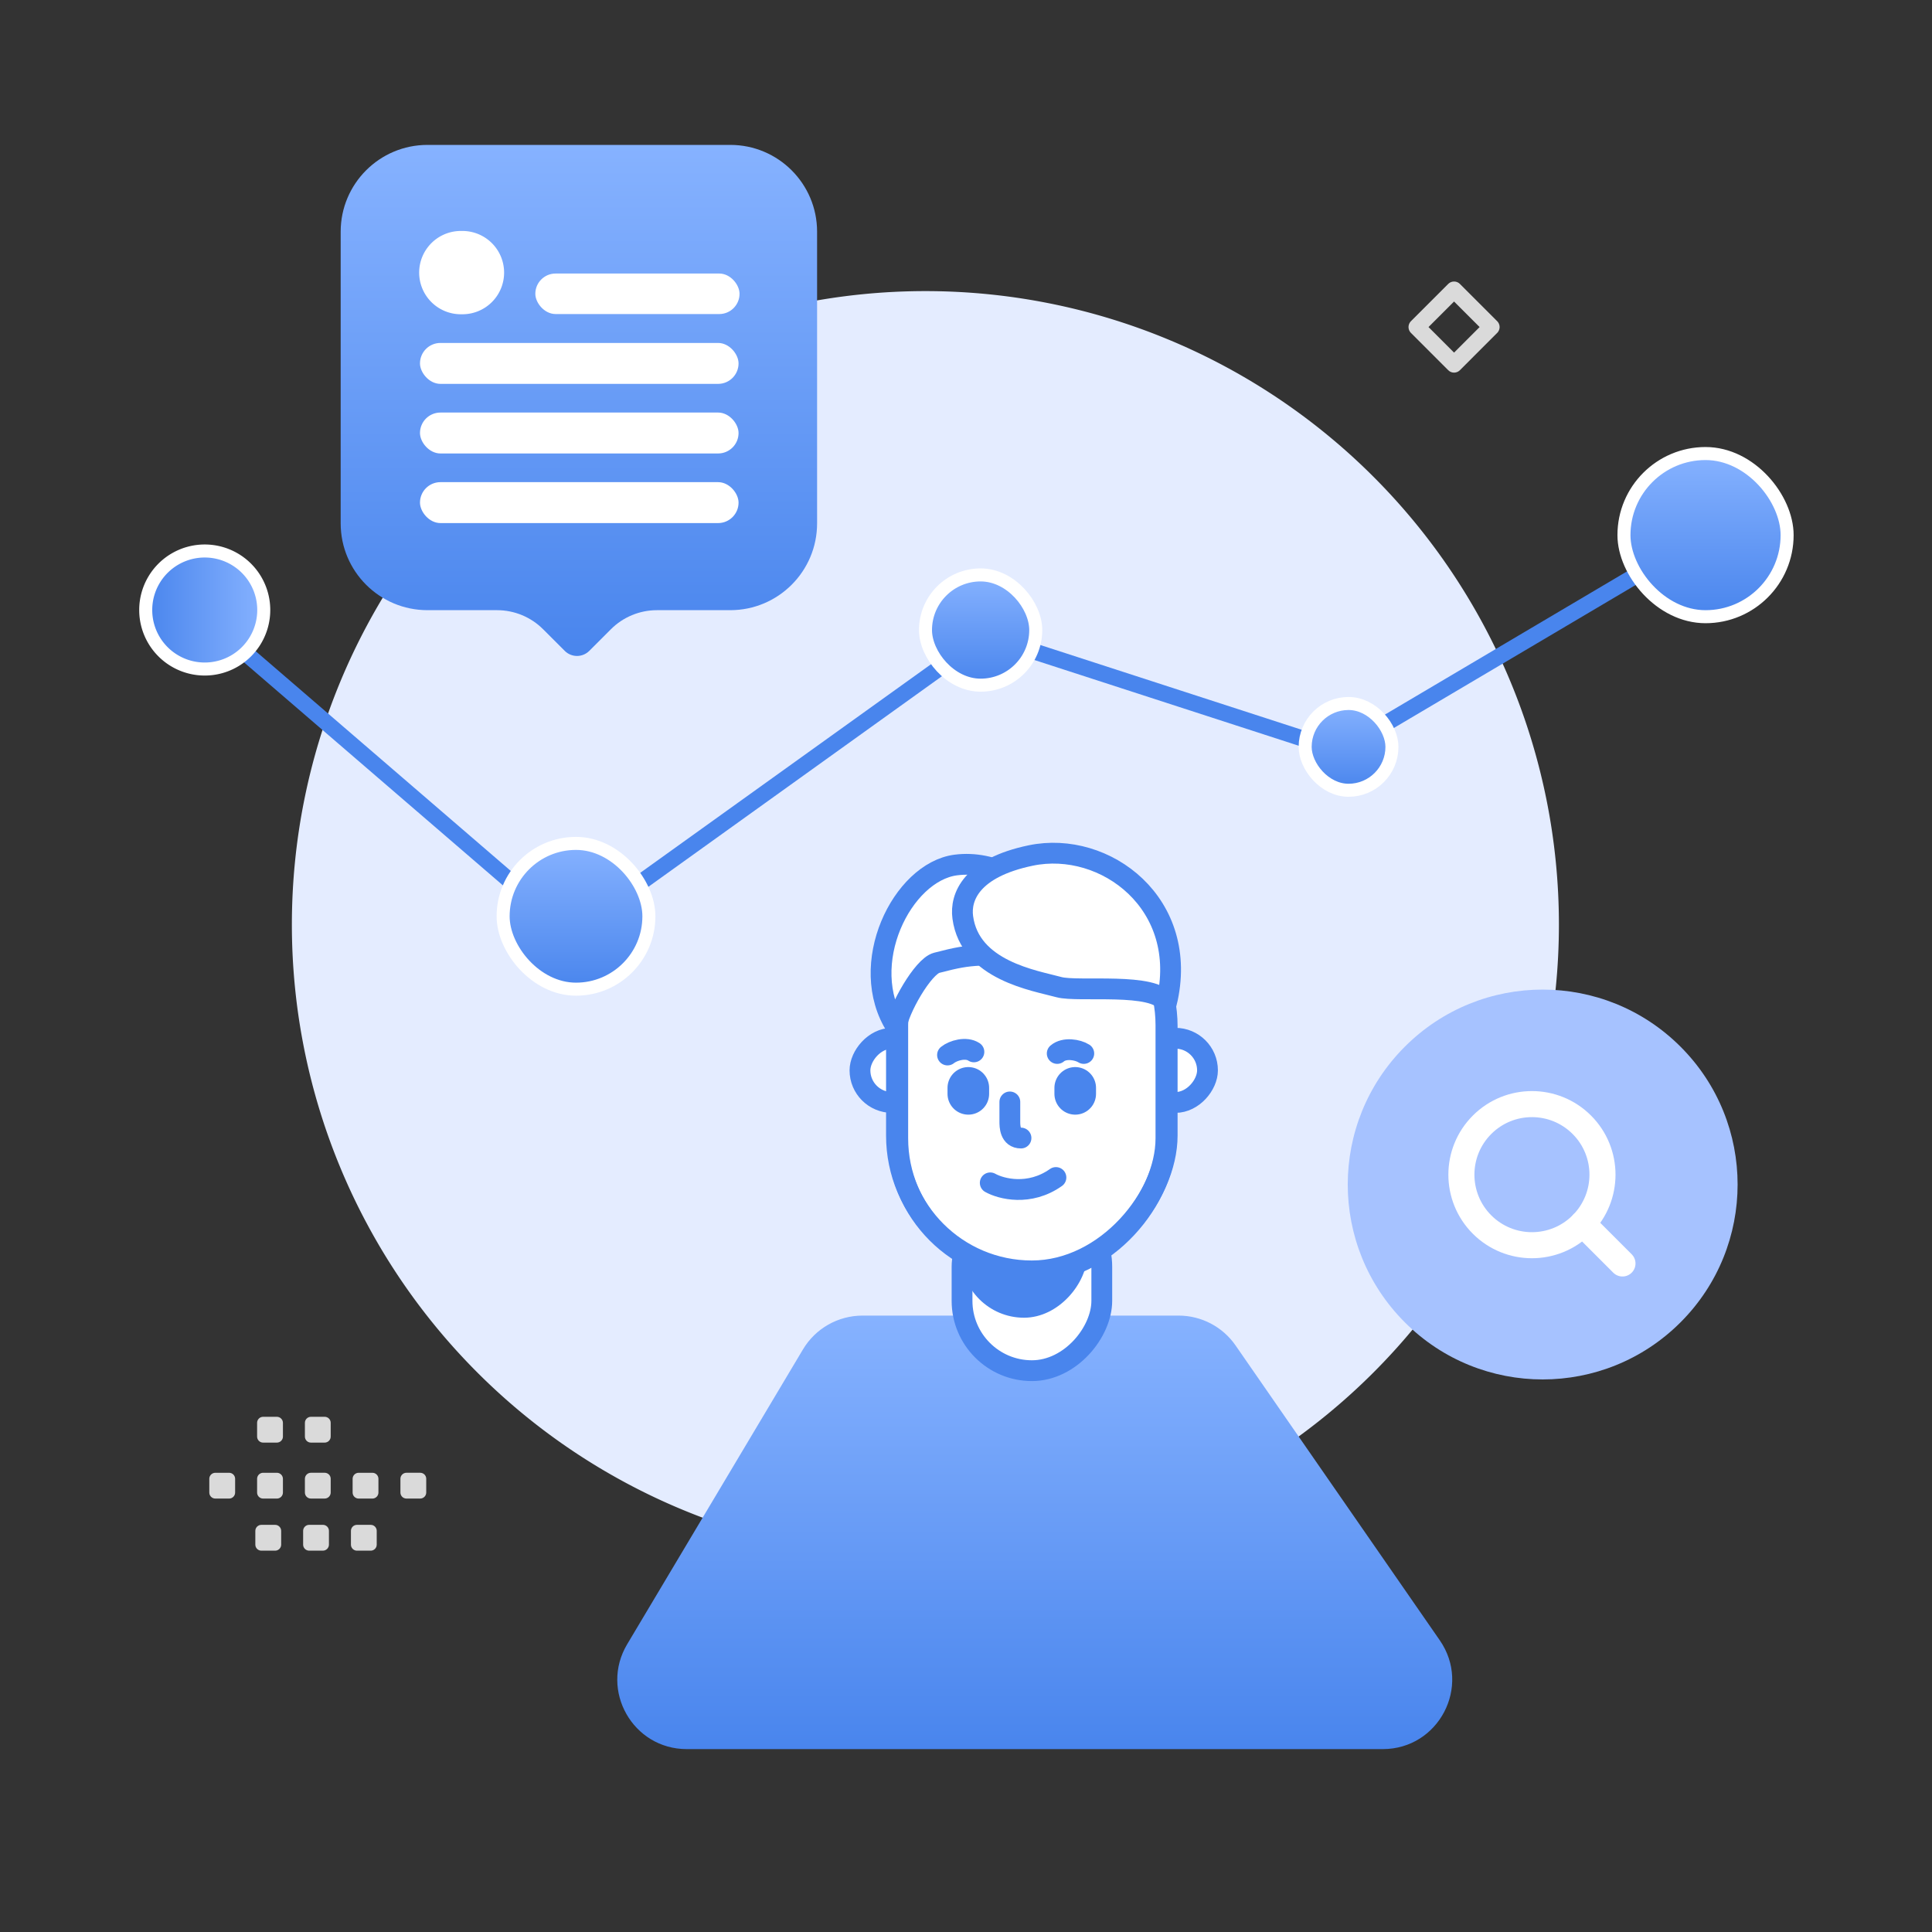 <svg fill="none" xmlns="http://www.w3.org/2000/svg" viewBox="0 0 120 120" class="design-iconfont">
  <rect x="0" y="0" width="120" height="120" fill="#333333" stroke="none"/>
  <path fill="#E4ECFF" d="M57.478 18.081A39.349 39.349 0 1 0 57.478 96.779A39.349 39.349 0 1 0 57.478 18.081Z"/>
  <path d="M12.578 38.26L35.283 57.819" stroke="#4985ED" stroke-linecap="round" stroke-linejoin="round"/>
  <path stroke="#4985ED" stroke-linecap="round" stroke-linejoin="round" d="M59.626 38.97L83.531 46.723"/>
  <path stroke="#4985ED" stroke-linecap="round" stroke-linejoin="round" d="M60.452 39.989L35.981 57.544"/>
  <path stroke="#4985ED" stroke-linecap="round" stroke-linejoin="round" d="M104.727 33.9L83.201 46.632"/>
  <rect x="31.25" y="52.385" width="9.054" height="9.054" rx="4.527" fill="url(#gutpeuwyf__paint0_linear_464_923)" stroke="#fff" stroke-width=".809"/>
  <rect x="57.484" y="35.709" width="6.848" height="6.848" rx="3.424" fill="url(#gutpeuwyf__paint1_linear_464_923)" stroke="#fff" stroke-width=".809"/>
  <rect x="81.066" y="43.695" width="5.39" height="5.39" rx="2.695" fill="url(#gutpeuwyf__paint2_linear_464_923)" stroke="#fff" stroke-width=".809"/>
  <rect x="100.867" y="28.17" width="10.134" height="10.134" rx="5.067" fill="url(#gutpeuwyf__paint3_linear_464_923)" stroke="#fff" stroke-width=".809"/>
  <path transform="rotate(90 12.717 37.889)" fill="url(#gutpeuwyf__paint4_linear_464_923)" stroke="#fff" stroke-width=".809" d="M12.717 34.224A3.665 3.665 0 1 0 12.717 41.555A3.665 3.665 0 1 0 12.717 34.224Z"/>
  <path d="M49.873 83.815C50.65 82.512 52.056 81.714 53.572 81.714H73.204C74.617 81.714 75.94 82.407 76.744 83.569L89.427 101.881C91.406 104.738 89.361 108.64 85.887 108.64H42.653C39.31 108.64 37.242 104.998 38.954 102.128L49.873 83.815Z" fill="url(#gutpeuwyf__paint5_linear_464_923)"/>
  <rect width="8.68" height="10.792" rx="4.34" transform="matrix(-1 0 0 1 68.434 74.343)" fill="#fff" stroke="#4985ED" stroke-width="1.292"/>
  <rect width="7.854" height="9.774" rx="3.927" transform="matrix(-1 0 0 1 67.531 72.072)" fill="#4985ED"/>
  <rect width="4.457" height="3.988" rx="1.994" transform="matrix(-1 0 0 1 75 64.488)" fill="#fff" stroke="#4985ED" stroke-width="1.292"/>
  <rect width="4.457" height="3.988" rx="1.994" transform="matrix(-1 0 0 1 57.871 64.488)" fill="#fff" stroke="#4985ED" stroke-width="1.292"/>
  <rect width="16.657" height="23.695" rx="8.328" transform="matrix(-1 0 0 1 72.418 55.339)" fill="#fff" stroke="#4985ED" stroke-width="1.292"/>
  <rect width="16.815" height="23.591" rx="8.407" transform="matrix(-1 0 0 1 72.496 55.346)" stroke="#4985ED" stroke-width="1.292"/>
  <path d="M59.36 53.728C64.112 53.105 68.202 59.365 65.107 59.144C60.397 59.435 60.686 59.144 58.178 59.802C57.325 60.026 55.804 62.718 55.669 63.786C53.177 59.918 56.032 54.164 59.36 53.728Z" fill="#fff" stroke="#4985ED" stroke-width="1.292"/>
  <path d="M64.028 53.135C60.333 53.901 59.628 55.71 59.8 56.981C60.245 60.286 64.276 60.902 65.77 61.312C66.966 61.641 71.77 60.978 72.45 62.3C73.944 56.144 68.646 52.177 64.028 53.135Z" fill="#fff" stroke="#4985ED" stroke-width="1.292"/>
  <path d="M61.506 73.469C62.178 73.845 63.934 74.305 65.586 73.137" stroke="#4985ED" stroke-width="1.292" stroke-linecap="round"/>
  <path d="M62.723 68.443V69.663C62.723 69.94 62.723 70.686 63.416 70.686" stroke="#4985ED" stroke-width="1.292" stroke-linecap="round"/>
  <path d="M58.852 65.528C59.196 65.246 60.009 65.008 60.491 65.334" stroke="#4985ED" stroke-width="1.292" stroke-linecap="round"/>
  <path d="M67.316 65.433C66.941 65.192 66.106 65.052 65.666 65.433" stroke="#4985ED" stroke-width="1.292" stroke-linecap="round"/>
  <path stroke="#4985ED" stroke-width="2.584" stroke-linecap="round" d="M66.784 67.941L66.784 67.57"/>
  <path stroke="#4985ED" stroke-width="2.584" stroke-linecap="round" d="M60.144 67.941L60.144 67.57"/>
  <path fill-rule="evenodd" clip-rule="evenodd" d="M26.552 9C23.574 9 21.16 11.414 21.16 14.392V32.507C21.16 35.485 23.574 37.899 26.552 37.899H30.874C31.946 37.899 32.975 38.325 33.733 39.083L35.076 40.426C35.498 40.848 36.18 40.848 36.602 40.426L37.945 39.083C38.703 38.325 39.732 37.899 40.804 37.899H45.358C48.336 37.899 50.751 35.485 50.751 32.507V14.392C50.751 11.414 48.336 9 45.358 9H26.552Z" fill="url(#gutpeuwyf__paint6_linear_464_923)"/>
  <rect x="33.25" y="16.99" width="12.684" height="2.516" rx="1.258" fill="#fff"/>
  <rect x="26.086" y="21.301" width="19.787" height="2.542" rx="1.271" fill="#fff"/>
  <rect x="26.086" y="25.624" width="19.787" height="2.542" rx="1.271" fill="#fff"/>
  <rect x="26.086" y="29.947" width="19.787" height="2.542" rx="1.271" fill="#fff"/>
  <path fill="#fff" d="M28.673 14.346A2.587 2.587 0 1 0 28.673 19.519A2.587 2.587 0 1 0 28.673 14.346Z"/>
  <path fill-rule="evenodd" clip-rule="evenodd" d="M104.38 65.011C109.108 69.739 109.108 77.405 104.38 82.133C99.651 86.862 91.985 86.862 87.257 82.133C82.529 77.405 82.529 69.739 87.257 65.011C91.985 60.283 99.651 60.283 104.38 65.011Z" fill="#A6C2FF"/>
  <path d="M98.25 69.862C99.961 71.573 99.961 74.347 98.25 76.059C96.539 77.77 93.764 77.77 92.053 76.059C90.342 74.347 90.342 71.573 92.053 69.862C93.764 68.15 96.539 68.15 98.25 69.862" stroke="#fff" stroke-width="1.618" stroke-linecap="round" stroke-linejoin="round"/>
  <path clip-rule="evenodd" d="M100.775 78.477L98.301 76.002L100.775 78.477Z" stroke="#fff" stroke-width="1.618" stroke-linecap="round" stroke-linejoin="round"/>
  <path fill-rule="evenodd" clip-rule="evenodd" d="M26.1 91.476H25.244C25.038 91.476 24.871 91.644 24.871 91.849V92.705C24.871 92.912 25.039 93.078 25.244 93.078H26.1C26.305 93.078 26.474 92.91 26.474 92.705V91.849C26.475 91.644 26.307 91.476 26.1 91.476Z" fill="#DADADA"/>
  <path fill-rule="evenodd" clip-rule="evenodd" d="M23.131 91.477H22.276C22.071 91.477 21.902 91.645 21.902 91.85V92.706C21.902 92.912 22.071 93.079 22.276 93.079H23.131C23.337 93.079 23.505 92.911 23.505 92.706V91.85C23.505 91.645 23.337 91.477 23.131 91.477Z" fill="#DADADA"/>
  <path fill-rule="evenodd" clip-rule="evenodd" d="M20.166 91.476H19.311C19.106 91.476 18.938 91.644 18.938 91.849V92.705C18.938 92.912 19.106 93.078 19.311 93.078H20.166C20.372 93.078 20.54 92.91 20.54 92.705V91.849C20.542 91.644 20.373 91.476 20.166 91.476Z" fill="#DADADA"/>
  <path fill-rule="evenodd" clip-rule="evenodd" d="M17.198 91.477H16.342C16.137 91.477 15.969 91.645 15.969 91.85V92.706C15.969 92.912 16.137 93.079 16.342 93.079H17.198C17.405 93.079 17.573 92.911 17.573 92.706V91.85C17.571 91.645 17.403 91.477 17.198 91.477Z" fill="#DADADA"/>
  <path fill-rule="evenodd" clip-rule="evenodd" d="M14.231 91.477H13.375C13.168 91.477 13 91.645 13 91.85V92.706C13 92.912 13.168 93.079 13.375 93.079H14.231C14.436 93.079 14.604 92.911 14.604 92.706V91.85C14.604 91.645 14.436 91.477 14.231 91.477Z" fill="#DADADA"/>
  <path fill-rule="evenodd" clip-rule="evenodd" d="M23.026 94.711H22.17C21.965 94.711 21.797 94.879 21.797 95.085V95.942C21.797 96.147 21.965 96.315 22.17 96.315H23.026C23.233 96.315 23.399 96.147 23.399 95.942V95.086C23.401 94.879 23.233 94.711 23.026 94.711Z" fill="#DADADA"/>
  <path fill-rule="evenodd" clip-rule="evenodd" d="M20.057 94.71H19.202C18.996 94.71 18.828 94.879 18.828 95.084V95.941C18.828 96.146 18.996 96.314 19.202 96.314H20.057C20.262 96.314 20.431 96.146 20.431 95.941V95.085C20.432 94.879 20.264 94.71 20.057 94.71Z" fill="#DADADA"/>
  <path fill-rule="evenodd" clip-rule="evenodd" d="M17.09 94.711H16.235C16.028 94.711 15.859 94.879 15.859 95.085V95.942C15.859 96.147 16.028 96.315 16.235 96.315H17.09C17.295 96.315 17.464 96.147 17.464 95.942V95.086C17.464 94.879 17.295 94.711 17.09 94.711Z" fill="#DADADA"/>
  <path fill-rule="evenodd" clip-rule="evenodd" d="M20.166 88H19.311C19.106 88 18.938 88.168 18.938 88.374V89.229C18.938 89.436 19.106 89.603 19.311 89.603H20.166C20.372 89.603 20.54 89.434 20.54 89.229V88.374C20.542 88.168 20.373 88 20.166 88Z" fill="#DADADA"/>
  <path fill-rule="evenodd" clip-rule="evenodd" d="M17.198 88H16.342C16.137 88 15.969 88.168 15.969 88.374V89.229C15.969 89.436 16.137 89.603 16.342 89.603H17.198C17.405 89.603 17.573 89.434 17.573 89.229V88.374C17.571 88.168 17.403 88 17.198 88Z" fill="#DADADA"/>
  <path clip-rule="evenodd" d="M90.314 22.629L88 20.314L90.314 18L92.629 20.314L90.314 22.629Z" stroke="#DADADA" stroke-width="1.029" stroke-linecap="round" stroke-linejoin="round"/>
  <defs>
    <linearGradient id="gutpeuwyf__paint0_linear_464_923" x1="35.777" y1="52.385" x2="35.777" y2="61.439" gradientUnits="userSpaceOnUse">
      <stop stop-color="#86B2FF"/>
      <stop offset="1" stop-color="#4985ED"/>
    </linearGradient>
    <linearGradient id="gutpeuwyf__paint1_linear_464_923" x1="60.908" y1="35.709" x2="60.908" y2="42.557" gradientUnits="userSpaceOnUse">
      <stop stop-color="#86B2FF"/>
      <stop offset="1" stop-color="#4985ED"/>
    </linearGradient>
    <linearGradient id="gutpeuwyf__paint2_linear_464_923" x1="83.762" y1="43.695" x2="83.762" y2="49.086" gradientUnits="userSpaceOnUse">
      <stop stop-color="#86B2FF"/>
      <stop offset="1" stop-color="#4985ED"/>
    </linearGradient>
    <linearGradient id="gutpeuwyf__paint3_linear_464_923" x1="105.934" y1="28.17" x2="105.934" y2="38.304" gradientUnits="userSpaceOnUse">
      <stop stop-color="#86B2FF"/>
      <stop offset="1" stop-color="#4985ED"/>
    </linearGradient>
    <linearGradient id="gutpeuwyf__paint4_linear_464_923" x1="12.717" y1="34.224" x2="12.717" y2="41.555" gradientUnits="userSpaceOnUse">
      <stop stop-color="#86B2FF"/>
      <stop offset="1" stop-color="#4985ED"/>
    </linearGradient>
    <linearGradient id="gutpeuwyf__paint5_linear_464_923" x1="64.589" y1="81.714" x2="64.589" y2="108.64" gradientUnits="userSpaceOnUse">
      <stop stop-color="#86B2FF"/>
      <stop offset="1" stop-color="#4985ED"/>
    </linearGradient>
    <linearGradient id="gutpeuwyf__paint6_linear_464_923" x1="35.955" y1="9" x2="35.955" y2="40.742" gradientUnits="userSpaceOnUse">
      <stop stop-color="#86B2FF"/>
      <stop offset="1" stop-color="#4985ED"/>
    </linearGradient>
  </defs>
</svg>
